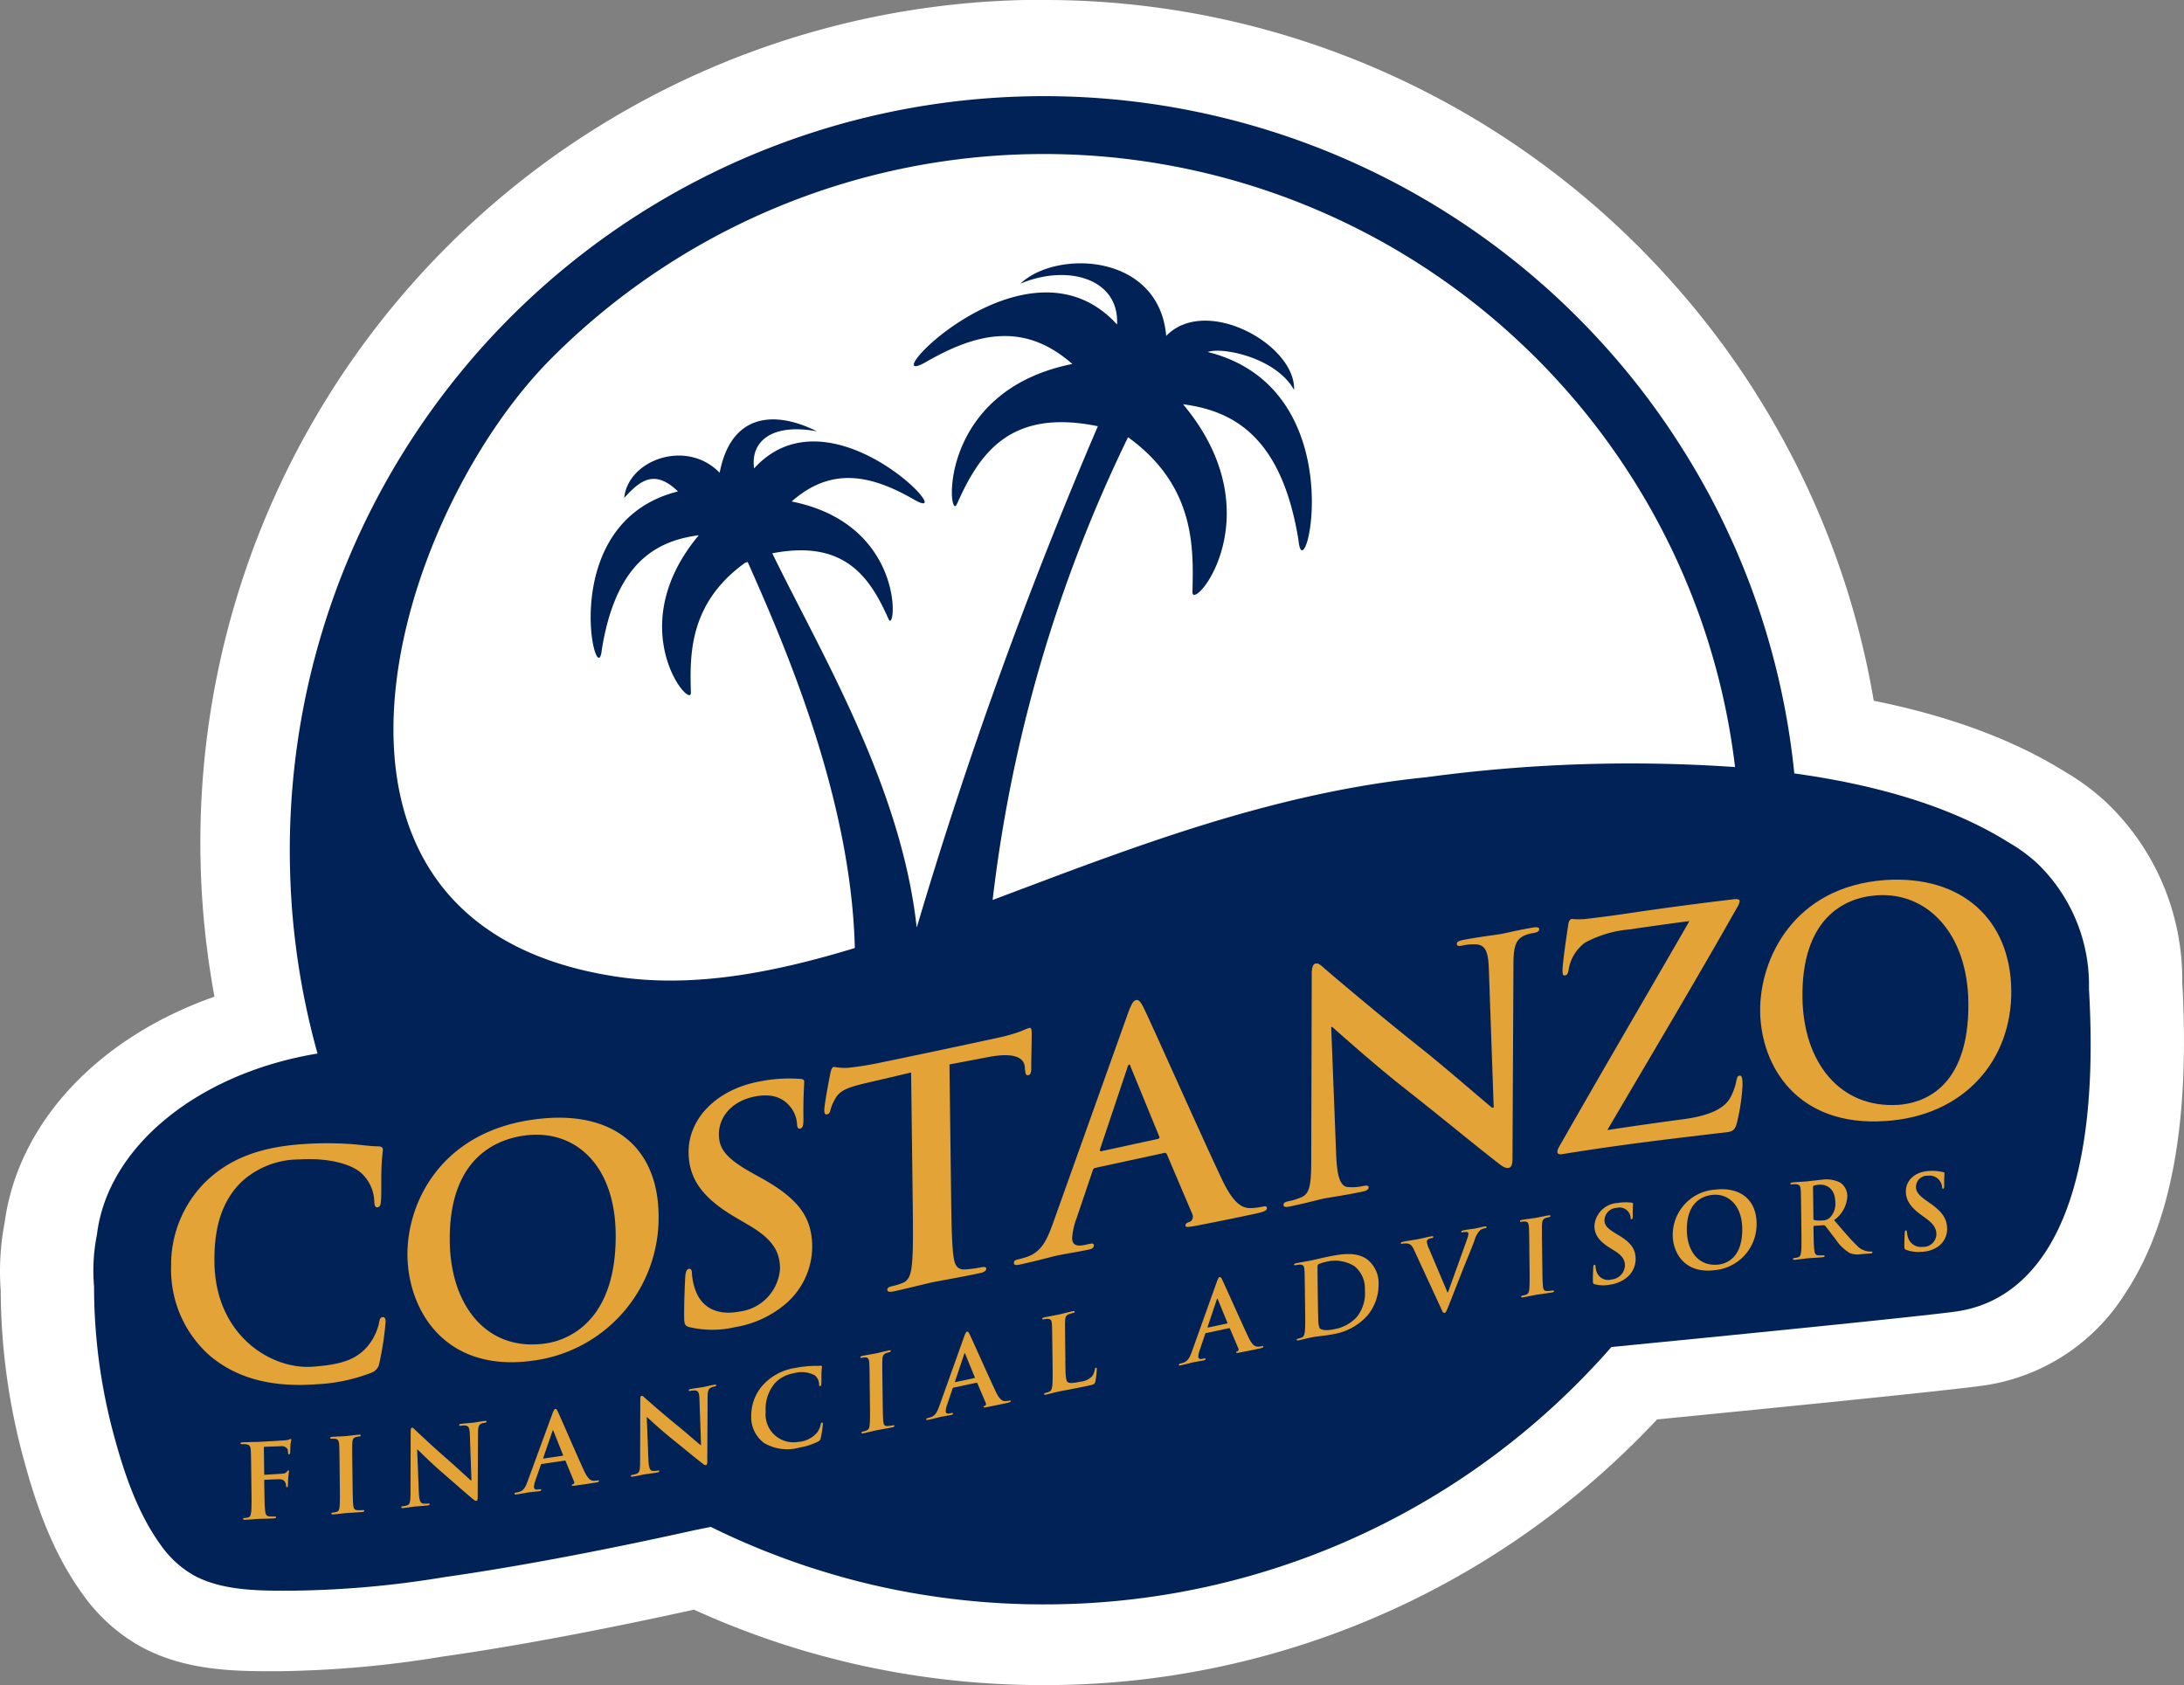 <?xml version="1.0" encoding="UTF-8"?> <svg xmlns="http://www.w3.org/2000/svg" xmlns:xlink="http://www.w3.org/1999/xlink" width="250.16" height="193.031" viewBox="0 0 250.16 193.031"><rect x="0" y="0" width="250.16" height="193.031" fill="#808080" stroke="none"/><defs><clipPath id="clip-path"><rect id="Rectangle_1001" data-name="Rectangle 1001" width="250.16" height="193.031" fill="none"></rect></clipPath></defs><g id="Group_293" data-name="Group 293" transform="translate(-331 -285.296)"><g id="Group_277" data-name="Group 277" transform="translate(331 285.296)"><g id="Group_276" data-name="Group 276" clip-path="url(#clip-path)"><path id="Path_29" data-name="Path 29" d="M120.259,189.62c-.442,0-.881,0-1.32-.011,0,0-.193,0-.307-.006-.3,0-.659-.01-1.023-.021-.1,0-.871-.028-1.16-.04l-1.13-.053c-.3-.014-.623-.033-.946-.057l-1.028-.066-.881-.072c-.527-.043-1.08-.1-1.631-.15-.453-.046-.9-.1-1.346-.148-.4-.045-.819-.1-1.243-.153l-.219-.029c-.322-.04-.677-.09-1.03-.142-.08-.01-.215-.029-.358-.053-.3-.043-.595-.088-.892-.137-.122-.018-.245-.036-.368-.058-.281-.045-.56-.09-.839-.14-.152-.024-.305-.05-.457-.079-.182-.03-.428-.074-.675-.123-.211-.036-.421-.076-.632-.119-.343-.064-.727-.14-1.109-.218-.435-.089-.858-.178-1.281-.272l-.139-.03c-.385-.087-.77-.172-1.154-.263s-.754-.18-1.13-.275c-.092-.02-.88-.22-1.182-.3-.1-.025-.255-.064-.412-.109-.363-.1-.722-.193-1.079-.3-.327-.091-.684-.193-1.04-.3-.108-.029-.214-.061-.317-.093-.763-.229-1.483-.452-2.2-.684-.116-.036-.258-.082-.4-.135-.283-.092-.565-.186-.845-.283-.1-.032-.205-.068-.305-.105-.308-.1-.613-.211-.921-.321-.092-.03-.968-.352-1.317-.481s-.7-.266-1.049-.4c-.451-.171-.928-.359-1.4-.553q-1.172-.479-2.324-.985c-.393-.172-.779-.345-1.165-.521l.011-.024-.035-.019-.01.024c-.342-.155-.683-.313-1.021-.472l-.164-.078-.366.074c-2.982.66-5.732,1.249-8.4,1.8-7.8,1.6-14.937,2.869-21.218,3.763a118.77,118.77,0,0,1-17.949,1.618l-1.579.006c-3.918,0-8.424-.177-12.32-2.294a16.057,16.057,0,0,1-5.231-4.718c-3.367-4.612-5.131-10.254-6.414-15.166a70.407,70.407,0,0,1-2.221-17.394c-.046-.6-.073-1.217-.082-1.846a25.425,25.425,0,0,1,.469-5.058c1.4-10.968,11.125-20.1,24.778-23.685-.041-.185-.252-1.145-.252-1.145l-.132-.628c-.329-1.584-.622-3.221-.867-4.842-.051-.336-.1-.685-.151-1.035-.06-.429-.119-.869-.172-1.308-.037-.285-.075-.6-.11-.92-.056-.453-.107-.941-.155-1.43-.034-.332-.066-.669-.094-1.008-.029-.3-.058-.654-.085-1.007,0,0-.07-.972-.089-1.27-.028-.436-.05-.828-.071-1.222l0-.071.005.071-.054-1.168c-.018-.45-.03-.9-.041-1.35l-.016-.849c-.008-.46-.011-.918-.011-1.377A92.291,92.291,0,0,1,185.531,32.038c.283.282.566.568.845.858.21.212.453.463.692.717.15.153.345.358.537.569s.4.426.6.641c0,0,.385.419.564.618.124.133.562.625.562.625.258.292.5.564.734.837s.481.558.725.847c0,0,.472.561.7.845s.469.569.706.865c.181.225.37.46.555.7.118.149.962,1.239.962,1.239s.6.792.711.947c.356.477.736,1,1.111,1.526.219.309.428.607.637.908s.4.572.589.857c.265.394.515.77.763,1.15.165.249.336.514.507.781.151.236.31.485.467.738.609.965,1.214,1.968,1.779,2.95l.306.537c.131.23.27.476.406.726s.251.447.363.658c.056.1.114.2.167.308.115.209.228.42.337.631.94,1.765,1.853,3.633,2.69,5.508.068.145.16.352.252.561.111.256.224.512.333.77l.283.669c.282.664.563,1.358.834,2.056.1.258.209.537.315.816.131.342.415,1.111.415,1.111l.291.8c.09.255.17.484.247.712s.167.478.246.718c.089.258.334,1,.334,1,.109.341.217.68.323,1.022.114.365.224.728.332,1.093.334,1.12.657,2.287.955,3.455.082.326.158.622.229.919.057.224.126.516.2.809.05.214.322,1.425.375,1.671.061.278.124.589.188.9q.22,1.07.415,2.146c.13.724.25,1.44.36,2.157l.113.736.128.916c9.489,1.61,17.358,4.343,23.429,8.141a22.652,22.652,0,0,1,3.026,2.1l-.021.025.008.007.02-.025q.52.421,1.013.881a23.889,23.889,0,0,1,7.368,17.5c0,.038,0,.108,0,.188.818,14.53-.588,39.159-19.025,41.863-3.7.542-25.273,2.689-38.931,4.03q-.431.473-.87.943c-.077.084-.172.188-.274.293q-.307.332-.627.655c-.128.138-.262.276-.4.413-.273.284-.585.6-.9.915a91.686,91.686,0,0,1-65.271,27.036" transform="translate(-0.795 -0.794)" fill="#fff"></path><path id="Path_30" data-name="Path 30" d="M119.465,8.411a88.005,88.005,0,0,1,62.3,25.807c.266.266.532.534.792.8.22.223.438.448.651.675q.27.276.529.56.3.309.58.622l.021.021q.252.274.5.551c.189.206.373.414.56.622.23.261.46.521.687.786s.462.533.69.8l0,0c.225.267.45.536.675.809s.447.543.668.818q.27.334.537.673c.122.153.244.309.363.464.058.071.113.144.168.215.131.167.261.337.39.507l.241.319c.136.182.275.363.41.548q.553.743,1.091,1.5c.2.288.4.574.606.865.189.273.378.548.565.823.242.359.481.717.718,1.082.162.246.323.493.481.742.148.23.294.46.438.692q.883,1.4,1.709,2.834c.1.17.2.342.294.515.127.222.254.447.379.675s.244.436.361.656c.053.093.106.189.156.285.1.187.2.375.3.564q1.383,2.6,2.585,5.29c.083.179.162.359.241.538.105.24.211.481.314.723.091.213.182.426.271.639q.413.977.8,1.965.162.41.319.823.169.442.331.884c.093.256.187.512.278.77.019.05.038.1.055.148.079.225.158.45.235.678s.156.442.227.665c.1.285.192.569.285.855.012.039.024.074.036.11.105.325.208.648.309.974.108.347.213.692.316,1.04q.488,1.636.912,3.3c.071.28.144.563.21.845.067.266.13.529.192.795.055.23.108.459.158.689.014.058.026.118.038.175.056.242.11.484.161.726.065.292.124.584.184.876q.208,1.019.4,2.051t.342,2.049c.029.175.055.352.082.527s.055.361.079.543.05.359.074.538q.212,1.527.366,3.071c9.118,1.259,18.082,3.691,25.058,8.074a18.415,18.415,0,0,1,2.522,1.74l.022.017c.275.225.546.46.809.7a19.735,19.735,0,0,1,6.023,14.467c0,.084,0,.166,0,.249v.01c1.865,32.507-10.386,36.839-15.43,37.579-3.806.558-28.052,2.958-40.366,4.165l0,0q-.481.549-.969,1.089c-.307.337-.613.67-.924,1-.086.093-.172.187-.263.28q-.294.319-.6.632c-.115.124-.237.249-.359.373-.288.3-.58.594-.874.888a87.811,87.811,0,0,1-62.3,25.807c-.416,0-.831,0-1.245-.009-.086,0-.175,0-.261-.005-.342,0-.682-.012-1.022-.021-.087,0-.172-.005-.259-.01-.284-.007-.569-.017-.855-.029-.22-.009-.441-.019-.659-.031-.139,0-.278-.012-.416-.019-.3-.014-.591-.031-.886-.052-.066,0-.136-.008-.206-.012-.27-.017-.543-.036-.813-.056s-.534-.04-.8-.065c-.529-.043-1.058-.093-1.585-.146q-.635-.064-1.263-.139c-.4-.045-.795-.093-1.193-.146l-.215-.029c-.323-.04-.646-.087-.967-.135-.108-.014-.215-.029-.323-.047-.3-.044-.6-.089-.9-.139-.105-.015-.21-.031-.315-.05-.278-.044-.553-.089-.828-.139-.127-.019-.254-.041-.381-.065-.227-.039-.457-.079-.682-.124-.193-.034-.388-.07-.581-.108-.367-.07-.73-.141-1.094-.215q-.611-.126-1.22-.259c-.407-.091-.814-.182-1.219-.278-.385-.091-.771-.184-1.154-.28a1.554,1.554,0,0,1-.156-.038q-.449-.112-.892-.23c-.124-.031-.249-.062-.373-.1-.35-.093-.7-.187-1.041-.285s-.7-.2-1.054-.3c-.1-.026-.2-.057-.294-.086-.694-.209-1.384-.421-2.071-.644-.112-.035-.225-.071-.337-.112-.3-.1-.6-.2-.895-.3-.072-.022-.144-.048-.214-.074-.328-.11-.654-.225-.981-.342a.763.763,0,0,1-.1-.036c-.368-.132-.738-.268-1.106-.4-.328-.122-.656-.249-.984-.376-.447-.17-.892-.347-1.333-.526-.749-.306-1.491-.622-2.231-.945q-.556-.245-1.108-.5a.238.238,0,0,1-.039-.019c-.325-.149-.651-.3-.974-.45l-.2-.093q-.507-.241-1.01-.489h0c-.061-.029-.12-.057-.18-.088l-1.792.359c-2.689.6-5.5,1.2-8.379,1.793-6.874,1.412-14.139,2.748-21.007,3.724a115.074,115.074,0,0,1-17.334,1.57c-.509,0-1.031.006-1.563.006-3.468,0-7.311-.155-10.307-1.785a11.938,11.938,0,0,1-3.845-3.5c-2.9-3.974-4.51-9.034-5.74-13.747a66.468,66.468,0,0,1-2.085-16.49v-.013c-.047-.567-.074-1.144-.081-1.728a21.123,21.123,0,0,1,.418-4.339c1.236-10.279,11.833-18.865,25.773-21.15-.167-.6-.329-1.2-.483-1.8q-.111-.428-.215-.857-.247-1-.467-2c-.043-.2-.087-.392-.13-.591s-.079-.373-.117-.56q-.478-2.3-.831-4.636c-.05-.326-.1-.654-.143-.982q-.087-.618-.163-1.241c-.039-.294-.074-.59-.108-.887-.056-.455-.1-.913-.149-1.369-.031-.314-.062-.627-.088-.944s-.057-.663-.083-1c-.01-.117-.017-.236-.027-.354-.021-.294-.04-.591-.06-.886-.024-.376-.045-.749-.065-1.125,0-.029,0-.058,0-.087-.017-.347-.031-.694-.046-1.041q-.024-.64-.038-1.278c-.008-.275-.012-.55-.017-.826-.008-.433-.009-.866-.009-1.3a88.11,88.11,0,0,1,88.1-88.106m0-8.411A96.521,96.521,0,0,0,22.95,96.517c0,.483,0,.962.01,1.442.006.3.011.6.019.9.01.444.024.918.042,1.39.016.385.031.752.049,1.118l0,.019c0,.047,0,.093.007.14.021.394.043.786.068,1.181l.005.077c.019.3.039.593.061.889l.006.071.006.083.02.271c.027.337.056.7.088,1.053.029.341.062.68.1,1.019.051.518.105,1.023.165,1.525q.054.479.116.957c.056.453.116.908.179,1.359.05.363.1.733.161,1.1.152,1.008.325,2.035.515,3.063-13.239,4.647-22.5,14.37-24.042,25.914A29.715,29.715,0,0,0,0,145.863c.008.67.036,1.328.082,1.967a74.745,74.745,0,0,0,2.358,18.293c1.382,5.291,3.3,11.4,7.085,16.579a20.184,20.184,0,0,0,6.615,5.932c4.541,2.469,9.571,2.808,14.329,2.808q.642,0,1.265,0l.34,0a123.073,123.073,0,0,0,18.564-1.667c6.351-.9,13.559-2.183,21.427-3.8,2.374-.488,4.814-1.007,7.426-1.582l.03.013c.384.174.766.346,1.151.515.873.382,1.664.717,2.427,1.029.5.205,1,.4,1.506.595.36.14.711.275,1.061.405s.714.264,1.062.389c.119.045.24.089.361.13.3.106.591.209.888.31.109.04.236.084.379.13q.413.141.828.277.24.083.48.159c.719.234,1.467.465,2.22.691.152.046.287.087.418.123q.529.155,1.061.3c.363.1.729.2,1.1.3.167.046.333.089.5.131.287.076.573.151.861.222.111.03.241.063.389.1.373.093.748.183,1.123.272.432.1.872.2,1.313.3l.05.011q.656.143,1.312.278c.409.083.8.161,1.2.236q.315.062.63.117c.25.05.5.1.755.138.153.028.307.054.46.078.279.05.558.1.839.14q.211.037.421.067.445.073.891.137.217.035.434.064c.353.052.709.1,1.064.147l.183.024c.448.06.886.113,1.327.163q.693.082,1.393.152c.581.059,1.153.113,1.724.16.2.018.406.034.61.05l.231.018.078.006c.286.02.574.04.86.058l.249.016c.327.023.654.041.984.057.137.007.288.014.441.02.224.012.45.022.675.032.31.013.611.024.91.031.112.005.224.008.336.012q.535.015,1.083.024c.114,0,.23.005.342.006.444.007.887.009,1.334.009a95.865,95.865,0,0,0,68.247-28.271c.324-.324.646-.648.963-.979q.2-.206.393-.407.331-.336.648-.679l.091-.1c13.72-1.349,33.9-3.363,37.538-3.9a23.005,23.005,0,0,0,16.1-10.564c5.274-7.984,7.406-19.631,6.516-35.6l0-.159a28.042,28.042,0,0,0-8.714-20.476c-.384-.356-.79-.709-1.205-1.049l-.028.034,0,0,.028-.034a26.846,26.846,0,0,0-3.524-2.448c-5.864-3.656-13.209-6.381-21.895-8.129q-.081-.474-.166-.95c-.138-.765-.282-1.511-.433-2.252-.066-.324-.131-.64-.2-.956-.053-.252-.109-.5-.167-.757-.019-.085-.036-.167-.055-.247q-.083-.377-.173-.753c-.067-.288-.135-.574-.208-.863-.075-.312-.154-.624-.233-.934-.308-1.205-.644-2.427-1-3.616-.109-.368-.225-.747-.343-1.127-.109-.353-.223-.712-.34-1.072l-.019-.057.005.018-.032-.1c-.1-.3-.2-.6-.3-.9q-.126-.385-.262-.766c-.079-.233-.16-.463-.241-.694-.029-.08-.06-.167-.093-.255q-.136-.385-.277-.767c-.124-.34-.248-.672-.375-1-.117-.305-.233-.608-.352-.908-.271-.7-.566-1.425-.865-2.13-.1-.23-.193-.459-.292-.69-.112-.264-.231-.537-.35-.807-.094-.214-.188-.426-.285-.636-.866-1.936-1.807-3.861-2.8-5.719q-.168-.324-.344-.645c-.059-.112-.12-.224-.182-.334-.124-.231-.252-.461-.381-.69q-.211-.385-.427-.763l-.319-.557c-.579-1.008-1.208-2.051-1.86-3.086q-.238-.385-.484-.765-.264-.416-.537-.827c-.254-.391-.511-.776-.77-1.162-.22-.324-.425-.622-.63-.918-.219-.317-.436-.626-.654-.934-.4-.564-.791-1.1-1.185-1.629q-.174-.237-.352-.472l-.1-.13-.062-.083-.23-.3c-.14-.184-.282-.369-.424-.551-.066-.086-.127-.165-.188-.242-.13-.168-.262-.336-.394-.5q-.289-.366-.582-.73c-.233-.291-.489-.606-.749-.918-.214-.258-.448-.539-.684-.819l-.024-.026h0q-.386-.458-.778-.908c-.24-.278-.483-.553-.725-.828l-.048-.054-.13-.146c-.154-.172-.308-.343-.463-.514-.18-.2-.363-.4-.545-.6l-.033-.034c-.2-.217-.4-.435-.6-.649s-.394-.424-.6-.632q-.352-.373-.715-.741c-.284-.294-.574-.586-.864-.876A96.708,96.708,0,0,0,159.322,8.592,95.742,95.742,0,0,0,119.465,0" transform="translate(0 0)" fill="#fff"></path></g></g><g id="Group_275" data-name="Group 275" transform="translate(341.694 296.311)"><path id="Path_3" data-name="Path 3" d="M228.584,102.35v-.01c0-.082,0-.162,0-.244a19.349,19.349,0,0,0-5.9-14.184c-.258-.239-.524-.469-.793-.69l-.021-.016a18.013,18.013,0,0,0-2.474-1.706c-6.839-4.3-15.628-6.681-24.567-7.916q-.151-1.514-.359-3.012c-.024-.176-.047-.352-.073-.528s-.051-.355-.078-.533-.051-.346-.079-.516q-.156-1.007-.336-2.01t-.388-2.011c-.059-.286-.117-.572-.181-.858-.049-.237-.1-.474-.157-.712-.012-.056-.023-.115-.037-.171q-.074-.339-.155-.675c-.061-.261-.122-.52-.188-.78-.066-.277-.136-.554-.206-.829q-.416-1.629-.895-3.236c-.1-.341-.2-.679-.309-1.019-.1-.319-.2-.636-.3-.955-.012-.035-.024-.07-.035-.107-.092-.279-.183-.559-.28-.839-.07-.219-.145-.435-.223-.652s-.153-.444-.23-.663c-.017-.048-.035-.1-.054-.147-.089-.253-.181-.5-.272-.755q-.158-.433-.323-.867c-.1-.27-.207-.539-.313-.807q-.377-.967-.782-1.926c-.087-.209-.176-.419-.265-.628q-.152-.356-.308-.709c-.078-.176-.155-.351-.238-.528q-1.179-2.64-2.534-5.187-.145-.278-.3-.553c-.049-.094-.1-.188-.153-.279-.115-.217-.235-.43-.355-.644s-.247-.444-.37-.661c-.1-.17-.193-.339-.289-.5q-.81-1.41-1.676-2.78c-.141-.228-.284-.453-.43-.679-.155-.244-.313-.486-.472-.727-.233-.356-.468-.708-.7-1.06-.183-.27-.369-.54-.554-.807-.2-.285-.394-.565-.594-.848q-.528-.738-1.07-1.469c-.131-.181-.267-.36-.4-.538-.08-.106-.158-.209-.238-.313-.127-.167-.253-.333-.383-.5-.054-.07-.108-.141-.164-.21-.117-.153-.237-.306-.357-.456-.173-.221-.35-.441-.525-.66q-.324-.4-.655-.8c-.221-.268-.441-.53-.662-.793l0,0q-.334-.4-.675-.788t-.674-.77c-.183-.2-.364-.408-.549-.61-.162-.181-.327-.361-.491-.539l-.021-.021c-.186-.2-.376-.407-.568-.61-.169-.186-.343-.369-.519-.549-.209-.222-.422-.444-.638-.662-.256-.265-.516-.528-.777-.788A86.382,86.382,0,0,0,22.5,86.383c0,.427,0,.852.01,1.277,0,.27.009.54.016.81.009.418.021.836.037,1.253.014.341.028.68.045,1.021,0,.028,0,.056,0,.085.019.368.04.734.063,1.1.019.289.037.58.059.868.009.115.016.233.026.347.026.327.052.653.082.976s.056.618.087.925c.045.448.092.9.146,1.342.032.291.068.582.106.871.049.406.1.811.159,1.215.045.322.092.643.141.962q.345,2.291.815,4.545.056.275.115.549c.042.2.084.388.127.58q.214.986.458,1.96.1.422.211.84c.151.59.31,1.179.473,1.766C12.013,111.919,1.622,120.337.411,130.415A20.781,20.781,0,0,0,0,134.669c.007.572.033,1.138.08,1.694v.012a65.168,65.168,0,0,0,2.044,16.168c1.206,4.621,2.783,9.582,5.628,13.479a11.688,11.688,0,0,0,3.769,3.435C14.911,171.3,19.4,171.22,23.16,171.2a112.8,112.8,0,0,0,16.994-1.54c6.733-.957,13.856-2.267,20.6-3.651,2.824-.58,5.579-1.173,8.214-1.758l1.758-.352c.059.031.117.059.176.087h0q.494.244.99.479l.193.092c.317.148.636.3.955.441a.176.176,0,0,0,.037.019c.362.164.723.326,1.087.486.726.317,1.453.627,2.188.927.431.176.868.35,1.307.516.322.125.643.249.965.369.361.134.722.268,1.084.4a.731.731,0,0,0,.1.035c.322.115.641.228.962.336.068.026.139.051.209.073.291.1.585.2.878.294.11.04.22.075.331.11.674.219,1.35.427,2.03.632.094.028.19.059.289.084q.515.152,1.032.3c.338.1.679.188,1.021.28.122.035.244.065.366.1.291.077.582.153.876.226a1.513,1.513,0,0,0,.153.037q.563.141,1.131.275c.4.094.795.183,1.194.272s.8.172,1.2.254q.534.109,1.072.211c.19.037.38.073.571.106.22.045.446.084.669.122.125.023.249.045.374.063.27.049.539.094.811.136.1.019.207.035.31.049.3.049.591.093.887.136.106.018.211.033.317.047.314.047.632.092.948.131l.211.028c.389.052.777.1,1.168.143.411.049.824.094,1.239.136.516.051,1.035.1,1.554.143.263.024.524.043.786.064s.534.038.8.054c.068,0,.136.009.2.012.289.021.577.037.868.052.136.007.272.014.408.018.214.012.43.021.646.031.28.012.558.021.838.028.084,0,.169.007.253.01.333.009.666.017,1,.021.084,0,.171,0,.256,0,.406.007.811.01,1.22.01a86.1,86.1,0,0,0,61.081-25.3c.289-.289.575-.577.857-.87.12-.122.239-.244.351-.366q.3-.307.592-.62c.089-.092.173-.183.258-.275.305-.326.605-.652.905-.983q.479-.528.951-1.068l0,0c12.073-1.183,35.844-3.537,39.576-4.084,4.945-.726,16.957-4.973,15.129-36.844M152.565,78.033l0,0,0,0c-12.3,1.246-23.9,4.708-34.864,8.6-.054.018-.11.037-.164.059q-1.3.461-2.584.927-3.137,1.14-6.2,2.3-.726.271-1.448.545-2.168.813-4.3,1.617a164.534,164.534,0,0,1,15.51-53.008c7.872,5.67,7.47,13.021,7.379,17.729-.045,2.394,9.541-8.8-1.077-21.507,5.98.779,11.336,3.929,13.223,15.583.628,6.612,6.614-17.32-10.39-21.568,1.634-.608,7.82.632,9.881,4.344.207-5.158-10.082-10.894-14.645-6.19-.824-9.489-12.58-9.9-16.708-5.98,5.365-2.269,11.349-.618,11.077,4.68-10.477-11.541-28.525,8.125-21.829,4.259,5.989-3.454,11.352-4.461,16.705.258C96.391,33.831,97.91,48.99,98.91,46.739c2.516-5.665,5.984-11.021,16.147-8.927a522.01,522.01,0,0,0-20.726,57.36l0,0a.164.164,0,0,0-.031.01v0c-.894-8.095-3.637-15.938-6.85-23.188s-6.9-13.906-9.686-19.624c8.35-1.629,11.223,2.823,13.319,7.534.836,1.887,2.115-10.831-11.1-13.471,4.492-3.967,8.993-3.117,14.018-.219,5.618,3.244-9.526-13.258-18.317-3.571-.437-3.009,1.922-5.22,7.193-4.248-4.952-2.473-9.85-1.977-11.139,4.746C67.911,39.2,61.216,41.7,60.806,46.026c1.856-2.063,3.506-3.3,6.16-.744C52.7,48.84,57.714,68.923,58.244,63.373c1.585-9.773,6.077-12.419,11.1-13.071-8.908,10.662-.87,20.052-.905,18.044-.08-3.95-.418-10.118,6.191-14.873l.314-.117C79.285,63.1,86.8,80.49,87.22,97.585c-9.611,2.932-18.7,4.587-27.346,3.272C20.023,94.818,34.388,48.121,52.5,30A79.675,79.675,0,0,1,164.25,29.02c.336.324.674.652,1.007.984q1.155,1.154,2.26,2.357c.148.157.294.317.439.478.118.129.235.258.35.389.183.2.366.411.547.618.139.154.275.311.409.469s.277.321.413.483a.147.147,0,0,1,.021.023c.172.2.343.406.512.61s.361.434.539.652.329.408.493.616q.8,1,1.565,2.027.458.612.9,1.232c.319.444.632.889.941,1.34.155.225.308.45.46.678s.3.455.453.683.3.458.446.688.3.46.441.693q1.092,1.735,2.094,3.532c.026.042.049.087.073.129q.366.656.713,1.316.194.364.383.731.57,1.1,1.106,2.212c.248.518.489,1.039.727,1.563.107.237.211.477.317.717.125.284.251.567.373.854s.244.579.364.871c.1.231.191.463.284.7q.2.486.387.978c.072.186.142.373.213.559.139.369.279.74.412,1.112.033.092.064.182.1.273a79.353,79.353,0,0,1,4.051,17.269,173.933,173.933,0,0,0-35.474,1.181" transform="translate(0 -0.001)" fill="#002256"></path><path id="Path_4" data-name="Path 4" d="M15.3,169.854a13.139,13.139,0,0,1-4.5-10.3,13.364,13.364,0,0,1,4-9.731c2.507-2.4,5.835-3.916,11.081-4.262a39.064,39.064,0,0,1,5.111-.032c1.34.063,2.471.279,3.529.285.388,0,.532.161.534.372,0,.281-.1.713-.152,1.952-.055,1.167,0,3.1-.059,3.809-.028.531-.1.82-.412.849-.282.026-.355-.249-.361-.741a4.638,4.638,0,0,0-1.414-3.111c-1.178-1.128-3.937-1.841-7.176-1.629a9.79,9.79,0,0,0-6.593,2.542c-2.542,2.465-3.169,5.821-3.126,9.238.1,8.392,6.53,12.318,11.249,11.96,3.134-.224,5.032-.747,6.42-2.492a6.44,6.44,0,0,0,1.168-2.434c.1-.572.167-.72.449-.747.246-.024.319.216.323.5a34.743,34.743,0,0,1-.717,4.753,1.384,1.384,0,0,1-.9,1.106,19.953,19.953,0,0,1-6.328,1.33c-4.825.347-8.888-.531-12.127-3.218" transform="translate(-1.894 -25.511)" fill="#e3a336"></path><path id="Path_5" data-name="Path 5" d="M43.626,157.717C43.551,151.674,47.432,143.6,58,142.132c8.768-1.257,14.291,2.842,14.391,10.9a16.509,16.509,0,0,1-14.4,16.711c-10.107,1.411-14.287-5.827-14.364-12.03m23.849-2.556c-.1-7.877-4.7-12-10.478-11.2-4.05.574-8.636,3.369-8.525,12.124.091,7.309,4.213,12.669,10.975,11.689,2.464-.346,8.155-2.448,8.028-12.614" transform="translate(-7.65 -24.888)" fill="#e3a336"></path><path id="Path_6" data-name="Path 6" d="M82.748,164.97c-.567-.145-.675-.3-.684-1.076-.023-1.933.091-4.066.119-4.634.029-.534.129-.939.411-.99.317-.056.356.254.36.535a6.775,6.775,0,0,0,.34,1.735c.807,2.462,2.9,3.035,5.08,2.625a5.322,5.322,0,0,0,4.669-4.906c-.021-1.723-.571-3.232-3.522-4.96l-1.635-.961c-3.911-2.3-5.28-4.533-5.316-7.377-.048-3.867,3.157-7.211,8.052-8.143a17.108,17.108,0,0,1,4.691-.311c.318.007.5.078.5.324.006.457-.123,1.5-.088,4.244.009.774-.092,1.075-.374,1.131-.247.049-.355-.141-.36-.563a3.552,3.552,0,0,0-.944-2.139c-.537-.565-1.572-1.418-3.86-.982-2.606.5-4.172,2.294-4.145,4.4.021,1.615.845,2.7,3.8,4.363l1,.55c4.3,2.38,5.846,4.493,5.887,7.834a8.657,8.657,0,0,1-3.233,6.764,11.849,11.849,0,0,1-5.581,2.509,11.49,11.49,0,0,1-5.153.026" transform="translate(-14.391 -23.932)" fill="#e3a336"></path><path id="Path_7" data-name="Path 7" d="M111.46,134.546q-2.622.62-5.245,1.229c-2.041.489-2.885.835-3.4,1.714a5.166,5.166,0,0,0-.583,1.351c-.067.294-.172.457-.383.5-.247.049-.319-.112-.323-.5-.007-.562.622-3.894.689-4.189.1-.477.2-.71.414-.752a7.332,7.332,0,0,0,1.52.115c1.023-.1,2.363-.305,3.524-.545q6.973-1.44,13.945-2.95a18.778,18.778,0,0,0,2.429-.7,9.925,9.925,0,0,1,.948-.381c.247-.054.285.15.29.676.009.738-.065,3.185-.054,4.1-.031.36-.1.585-.31.631-.281.061-.355-.1-.4-.618-.013-.126-.026-.252-.04-.379-.082-.9-1.045-1.675-4.18-1.071q-2.219.424-4.438.844.09,7.2.18,14.4c.041,3.232.075,6.007.27,7.48.118.961.339,1.689,1.4,1.6a15.208,15.208,0,0,0,1.8-.244c.388-.083.565-.016.567.16,0,.246-.278.411-.665.495-2.324.5-4.544.864-5.53,1.072-.81.172-3.027.744-4.436,1.037-.458.095-.706.04-.708-.205,0-.176.137-.31.56-.4a6.509,6.509,0,0,0,1.266-.4c.7-.288.9-1.106,1-2.147.158-1.512.124-4.287.082-7.519q-.09-7.2-.18-14.4" transform="translate(-17.804 -22.699)" fill="#e3a336"></path><path id="Path_8" data-name="Path 8" d="M137.188,144.793c-.176.039-.246.124-.313.35q-.92,2.719-1.839,5.437a7.755,7.755,0,0,0-.5,2.258c.007.632.331,1.019,1.422.782l.528-.115c.422-.092.529-.045.532.167,0,.281-.207.4-.595.482-1.126.245-2.642.468-3.734.706-.388.084-2.323.61-4.154,1.006-.458.1-.67.074-.673-.207,0-.21.137-.312.419-.372.317-.069.809-.21,1.091-.307,1.617-.562,2.271-1.9,2.954-3.811l8.563-23.979c.41-1.111.617-1.543.969-1.62.317-.068.532.2.894.933.87,1.747,6.683,14.861,9,19.723,1.377,2.876,2.405,3.151,3.147,3.171a7.859,7.859,0,0,0,1.481-.172c.282-.059.459-.061.462.185,0,.281-.313.417-1.616.693-1.267.267-3.839.813-6.656,1.348-.634.1-1.056.192-1.06-.054,0-.211.137-.312.489-.422a.676.676,0,0,0,.307-.877q-1.455-3.42-2.91-6.839a.273.273,0,0,0-.355-.169q-3.926.849-7.853,1.7m7.162-3.316c.176-.038.21-.151.173-.249l-3.278-7.989c-.037-.133-.074-.3-.18-.278s-.174.214-.207.362l-3.132,9.346c-.034.148,0,.246.143.214q3.241-.7,6.48-1.406" transform="translate(-22.423 -22.02)" fill="#e3a336"></path><path id="Path_9" data-name="Path 9" d="M171.349,141.557c.1,2.726.574,3.547,1.281,3.651a5.556,5.556,0,0,0,1.834-.121c.388-.077.6-.049.6.162,0,.281-.313.414-.806.513-2.289.458-3.7.641-4.368.777-.317.065-1.97.509-3.8.89-.458.095-.775.126-.779-.19,0-.211.208-.326.56-.4a7.067,7.067,0,0,0,1.582-.5c.912-.47,1.041-1.517,1.037-4.582q.028-10.431.057-20.862c-.009-.7.091-1.216.443-1.288.388-.08.71.312,1.317.822.428.37,5.852,5,11.057,9.12,2.424,1.926,7.242,6.12,7.848,6.58l.176-.031-.549-15.716c-.062-2.137-.387-2.748-1.237-2.947a5.676,5.676,0,0,0-1.869.13c-.423.078-.565,0-.568-.212,0-.281.384-.388.912-.485,1.831-.337,3.523-.532,4.262-.663.387-.068,1.724-.41,3.449-.7.458-.078.811-.1.814.179q0,.317-.63.424a4.16,4.16,0,0,0-1.055.286c-.982.451-1.255,1.239-1.266,3.213q-.054,11.123-.11,22.244c.01.773-.127,1.114-.444,1.17-.388.068-.815-.244-1.207-.562-2.245-1.719-6.81-5.494-10.517-8.4-3.886-3.054-7.85-6.651-8.492-7.189l-.106.021q.287,7.339.572,14.677" transform="translate(-28.991 -20.247)" fill="#e3a336"></path><path id="Path_10" data-name="Path 10" d="M217.742,136.761c3.592-.473,4.954-1.5,5.5-2.628a6.916,6.916,0,0,0,.613-1.763c.067-.36.134-.579.345-.6.282-.032.355.206.365,1.05a23.291,23.291,0,0,1-.651,4.372c-.168.654-.411.964-1.045,1.039-5.881.705-11.8,1.36-18.913,2.521-.388.063-.6-.007-.6-.253s.1-.44.515-1.141c4.869-8.548,9.981-17.267,14.608-25.3q-3.451.451-6.9.962a13,13,0,0,0-5.062,1.514,4.8,4.8,0,0,0-1.867,3.046c-.064.5-.2.667-.415.7-.247.04-.285-.129-.289-.552-.011-.808.478-4.093.642-5.176.063-.5.2-.7.414-.736a9.8,9.8,0,0,0,1.412.021c3.347-.388,5.037-.667,6.481-.877q5.371-.776,10.741-1.409c.353-.041.6.035.6.212a1.68,1.68,0,0,1-.273.7C219.2,120.9,213.95,129.68,209.079,138q4.33-.663,8.663-1.239" transform="translate(-35.663 -19.561)" fill="#e3a336"></path><path id="Path_11" data-name="Path 11" d="M231.519,123.947c-.076-5.978,3.807-14.332,14.372-15.064,8.768-.56,14.29,4.56,14.391,12.609.1,8.082-5.455,14.435-14.4,15-10.107.7-14.286-6.292-14.363-12.549m23.849-1.045c-.1-7.884-4.7-12.659-10.478-12.262-4.05.266-8.635,2.959-8.525,11.72.091,7.328,4.213,12.7,10.975,12.284,2.465-.168,8.155-1.582,8.028-11.743" transform="translate(-40.601 -19.089)" fill="#e3a336"></path><path id="Path_12" data-name="Path 12" d="M23.172,192.284c.014,1.128.026,2.01.09,2.5.04.34.114.595.467.623a4.839,4.839,0,0,0,.589.015c.153-.009.2.024.2.082,0,.082-.081.122-.257.132-.741.042-1.482.044-1.788.059s-1.046.086-1.493.1c-.164.007-.247-.012-.248-.106,0-.059.046-.1.175-.1a1.883,1.883,0,0,0,.423-.066c.235-.058.29-.319.333-.662.053-.5.042-1.378.027-2.506q-.012-1.035-.026-2.069c-.022-1.787-.026-2.116-.054-2.491-.029-.4-.125-.582-.515-.647a2.429,2.429,0,0,0-.458-.015c-.118,0-.2-.015-.2-.086,0-.094.092-.121.269-.129.306-.013.647-.016.952-.031s.577,0,.741-.012c.447-.018,2.834-.15,3.1-.181a2.256,2.256,0,0,0,.482-.076.8.8,0,0,1,.187-.082c.047,0,.083.042.084.1,0,.082-.057.228-.088.535-.01.118-.025.813-.046.956-.011.095-.034.167-.116.172s-.106-.052-.12-.181a1.156,1.156,0,0,0-.076-.443.812.812,0,0,0-.781-.306q-.905.035-1.812.065c-.07,0-.106.04-.1.17l.037,2.938c0,.071.013.106.083.1q.753-.045,1.506-.094c.2-.012.364-.021.529-.042a.649.649,0,0,0,.5-.242c.058-.074.081-.122.152-.127q.07,0,.072.1c0,.071-.054.369-.085.735-.021.237-.037.778-.036.861,0,.106,0,.223-.115.231-.071,0-.1-.077-.1-.159a1.261,1.261,0,0,0-.075-.36.652.652,0,0,0-.605-.388c-.294-.017-1.54.051-1.741.061-.059,0-.082.027-.081.11q0,.476.012.952" transform="translate(-3.583 -32.714)" fill="#e3a336"></path><path id="Path_13" data-name="Path 13" d="M33.975,189.535c-.022-1.786-.027-2.115-.054-2.49-.029-.4-.148-.588-.408-.626a1.682,1.682,0,0,0-.424-.014c-.118.01-.189-.008-.19-.1,0-.071.092-.1.281-.116.446-.035,1.187-.059,1.529-.088.294-.024.988-.118,1.435-.158.153-.013.247,0,.247.073,0,.094-.068.124-.186.134a1.972,1.972,0,0,0-.352.066c-.317.086-.408.294-.427.707-.018.378-.015.707.007,2.493q.014,1.034.026,2.068c.014,1.14.026,2.068.079,2.57.039.313.124.519.477.534a4.734,4.734,0,0,0,.6-.006c.129-.012.189.019.189.078,0,.082-.092.126-.222.138-.776.068-1.517.1-1.835.122-.27.023-1.011.119-1.482.155-.153.012-.235-.016-.236-.1,0-.059.045-.1.186-.109a1.967,1.967,0,0,0,.423-.081c.235-.065.3-.27.334-.614.053-.5.04-1.427.026-2.566q-.012-1.034-.026-2.068" transform="translate(-5.769 -32.609)" fill="#e3a336"></path><path id="Path_14" data-name="Path 14" d="M44.782,192.224c.035.914.191,1.2.428,1.259a1.829,1.829,0,0,0,.613.015c.129-.014.2,0,.2.072,0,.094-.1.129-.27.148-.764.084-1.235.1-1.458.123-.106.012-.659.106-1.27.168-.153.016-.259.016-.261-.091,0-.07.069-.1.187-.113a2.158,2.158,0,0,0,.529-.114c.3-.125.347-.472.346-1.5q.01-3.482.019-6.965c0-.235.031-.4.148-.416s.237.128.44.318c.143.138,1.954,1.86,3.693,3.361.809.706,2.418,2.2,2.621,2.365l.059-.007-.183-5.259c-.021-.715-.129-.924-.413-1.008a1.908,1.908,0,0,0-.624.006c-.141.017-.189-.012-.19-.082,0-.094.129-.122.3-.143.611-.075,1.177-.11,1.423-.141.129-.016.576-.107,1.152-.181.153-.019.271-.022.272.072,0,.07-.069.115-.21.133a1.359,1.359,0,0,0-.352.08c-.328.136-.419.394-.423,1.054q-.019,3.712-.037,7.427c0,.258-.042.369-.148.383-.129.017-.271-.095-.4-.208-.75-.612-2.274-1.967-3.513-3.035-1.3-1.12-2.621-2.447-2.836-2.648l-.035,0q.1,2.46.191,4.92" transform="translate(-7.5 -32.275)" fill="#e3a336"></path><path id="Path_15" data-name="Path 15" d="M61.608,188.679c-.059.008-.082.035-.1.109q-.308.886-.614,1.77a2.479,2.479,0,0,0-.167.741c0,.211.111.349.475.3l.176-.026c.141-.021.176,0,.177.068,0,.094-.068.128-.2.146-.376.054-.882.092-1.247.143-.129.018-.776.144-1.387.228-.153.021-.224.007-.225-.087,0-.07.045-.1.14-.113s.27-.049.364-.073c.541-.146.759-.576.987-1.2q1.43-3.894,2.86-7.8c.137-.361.206-.5.323-.519s.178.08.3.332c.291.605,2.232,5.111,3.007,6.777.461.987.8,1.1,1.051,1.118a2.554,2.554,0,0,0,.494-.031c.095-.015.153-.012.154.069s-.1.134-.539.2-1.282.2-2.223.322c-.212.021-.352.042-.354-.04s.046-.1.163-.13a.215.215,0,0,0,.1-.286l-.971-2.346a.1.1,0,0,0-.119-.065q-1.311.2-2.623.387m2.392-.94c.059-.009.07-.046.058-.079l-1.094-2.743c-.013-.045-.025-.1-.06-.1s-.059.067-.069.115q-.523,1.524-1.046,3.046c-.012.049,0,.082.048.076q1.082-.157,2.164-.319" transform="translate(-10.258 -31.983)" fill="#e3a336"></path><path id="Path_16" data-name="Path 16" d="M76.672,187.629c.035.911.191,1.191.427,1.233a1.838,1.838,0,0,0,.614-.022c.129-.022.2-.012.2.059,0,.094-.1.136-.268.164-.764.132-1.235.176-1.458.214-.107.018-.659.147-1.27.248-.154.026-.259.031-.261-.074,0-.07.069-.106.186-.125a2.233,2.233,0,0,0,.529-.147c.305-.145.348-.493.347-1.516q.009-3.483.018-6.966c0-.235.031-.4.148-.425s.237.113.44.29c.143.129,1.954,1.739,3.693,3.138.81.658,2.418,2.063,2.621,2.214l.059-.01q-.092-2.625-.183-5.249c-.021-.713-.13-.917-.413-.984a1.908,1.908,0,0,0-.625.041c-.141.025-.188,0-.189-.073,0-.094.128-.129.3-.16.612-.11,1.177-.176,1.423-.221.129-.023.576-.139,1.151-.245.154-.028.272-.038.273.056,0,.07-.069.119-.21.144a1.4,1.4,0,0,0-.352.1c-.329.154-.42.417-.423,1.077l-.037,7.428c0,.258-.043.373-.148.392-.129.024-.271-.08-.4-.186-.75-.57-2.274-1.838-3.513-2.833-1.3-1.043-2.621-2.288-2.837-2.476l-.035.007q.1,2.453.192,4.907" transform="translate(-13.092 -31.391)" fill="#e3a336"></path><path id="Path_17" data-name="Path 17" d="M92.879,185.243a3.689,3.689,0,0,1-1.5-3.184,5.23,5.23,0,0,1,1.336-3.477,6.267,6.267,0,0,1,3.7-1.963,12.022,12.022,0,0,1,1.706-.219c.448-.03.825,0,1.179-.035.129-.014.176.035.178.106,0,.094-.032.242-.051.657-.019.392,0,1.035-.019,1.274-.01.178-.032.277-.138.3s-.12-.07-.121-.234a1.368,1.368,0,0,0-.473-.988,3.147,3.147,0,0,0-2.4-.256,3.744,3.744,0,0,0-2.2,1.158,4.588,4.588,0,0,0-1.044,3.247,3.2,3.2,0,0,0,3.757,3.458A3.078,3.078,0,0,0,98.935,184a2.423,2.423,0,0,0,.39-.854c.033-.195.056-.247.15-.266s.107.061.108.155a12.208,12.208,0,0,1-.239,1.612.533.533,0,0,1-.3.4,7.678,7.678,0,0,1-2.114.689,5.249,5.249,0,0,1-4.05-.5" transform="translate(-16.024 -30.93)" fill="#e3a336"></path><path id="Path_18" data-name="Path 18" d="M107.607,178.1c-.022-1.784-.026-2.112-.054-2.482-.029-.394-.148-.57-.408-.576a1.692,1.692,0,0,0-.424.04c-.118.024-.189.015-.19-.079,0-.07.092-.113.281-.152.447-.092,1.188-.209,1.529-.279.294-.061.988-.239,1.434-.332.153-.031.247-.028.248.043,0,.094-.069.132-.186.157a2.167,2.167,0,0,0-.352.108c-.317.125-.409.343-.427.759-.018.38-.015.709.007,2.492q.014,1.033.026,2.065c.014,1.138.026,2.065.079,2.56.04.309.124.5.477.477a5.142,5.142,0,0,0,.6-.078c.129-.027.188,0,.189.054,0,.082-.092.137-.222.164-.776.161-1.517.279-1.835.345-.27.056-1.011.243-1.481.34-.153.031-.236.013-.237-.069,0-.059.045-.1.186-.132a2.157,2.157,0,0,0,.423-.134c.235-.095.3-.309.334-.656.053-.5.041-1.432.026-2.57q-.012-1.033-.026-2.065" transform="translate(-18.682 -30.555)" fill="#e3a336"></path><path id="Path_19" data-name="Path 19" d="M118.8,178.05c-.059.012-.082.04-.1.116q-.308.905-.614,1.813a2.588,2.588,0,0,0-.167.753c0,.211.111.341.475.264l.176-.038c.141-.03.176-.014.177.056,0,.094-.069.133-.2.16-.376.08-.882.153-1.247.23-.129.027-.776.2-1.387.328-.153.032-.223.024-.225-.07,0-.07.046-.1.14-.124s.27-.068.364-.1c.541-.185.759-.631.987-1.267l2.86-8c.137-.37.205-.515.323-.539s.178.068.3.313c.29.585,2.232,4.968,3.007,6.589.461.959.8,1.05,1.051,1.056a2.634,2.634,0,0,0,.494-.059c.094-.021.153-.021.154.06s-.1.14-.539.234-1.281.276-2.223.455c-.212.034-.353.064-.354-.018s.045-.1.163-.141a.225.225,0,0,0,.1-.293q-.486-1.142-.971-2.285a.092.092,0,0,0-.119-.057l-2.622.561m2.391-1.1c.059-.012.071-.05.058-.083l-1.094-2.671c-.013-.045-.025-.1-.06-.093s-.059.072-.069.121q-.523,1.559-1.046,3.116c-.012.049,0,.082.048.073l2.164-.463" transform="translate(-20.288 -30.1)" fill="#e3a336"></path><path id="Path_20" data-name="Path 20" d="M134.443,174.442c.019,1.5.029,2.311.278,2.468.2.133.51.148,1.427-.051a2.144,2.144,0,0,0,1.372-.628,1.815,1.815,0,0,0,.3-.77c.011-.108.033-.184.127-.2s.1.039.1.179a10.045,10.045,0,0,1-.159,1.388c-.068.273-.125.345-.737.477-.846.184-1.459.294-1.988.4s-.953.171-1.435.276c-.129.028-.388.084-.67.158s-.576.148-.811.2c-.153.033-.235.016-.236-.067,0-.059.045-.1.186-.134a2.187,2.187,0,0,0,.423-.139c.235-.1.29-.369.333-.72.052-.5.041-1.432.027-2.511q-.012-1.032-.026-2.064c-.022-1.784-.026-2.112-.054-2.482-.029-.393-.125-.561-.514-.559a1.826,1.826,0,0,0-.389.05c-.129.028-.2.02-.2-.063s.081-.123.257-.162c.553-.12,1.295-.246,1.612-.314.282-.062,1.14-.284,1.6-.383.164-.036.247-.031.248.052s-.069.12-.21.151a3.581,3.581,0,0,0-.459.135c-.317.128-.408.348-.426.763-.02.381-.015.709.007,2.492q.012,1.033.026,2.065" transform="translate(-23.112 -29.597)" fill="#e3a336"></path><path id="Path_21" data-name="Path 21" d="M153.886,170.466c-.058.012-.082.041-.1.116l-.614,1.814a2.594,2.594,0,0,0-.167.753c0,.211.111.341.475.263l.176-.038c.141-.03.176-.014.177.056,0,.094-.069.133-.2.16-.376.081-.882.154-1.247.233-.129.028-.775.2-1.387.334-.153.033-.223.025-.225-.069,0-.07.045-.1.14-.124s.27-.071.364-.1c.541-.187.759-.634.987-1.271q1.43-4,2.86-8c.137-.37.205-.515.323-.54s.177.068.3.313c.29.585,2.232,4.97,3.007,6.595.46.962.8,1.054,1.051,1.06a2.646,2.646,0,0,0,.494-.057c.094-.02.153-.021.154.061s-.1.14-.539.232-1.282.27-2.223.446c-.212.033-.353.063-.354-.019s.046-.1.163-.14a.226.226,0,0,0,.1-.293l-.971-2.287a.091.091,0,0,0-.119-.057q-1.311.278-2.623.56m2.392-1.1c.059-.012.07-.05.058-.082q-.547-1.337-1.094-2.673c-.012-.044-.026-.1-.06-.092s-.058.071-.069.12l-1.046,3.117c-.011.049,0,.082.049.072l2.164-.462" transform="translate(-26.441 -28.77)" fill="#e3a336"></path><path id="Path_22" data-name="Path 22" d="M168.019,165.109c-.022-1.784-.026-2.112-.055-2.482-.028-.394-.125-.562-.514-.565a2.542,2.542,0,0,0-.458.06c-.129.026-.2.018-.2-.064s.081-.123.257-.159c.623-.13,1.364-.247,1.694-.314.365-.075,1.105-.263,1.81-.407,1.47-.3,3.435-.7,4.733.388a3.469,3.469,0,0,1,1.178,2.754,5.564,5.564,0,0,1-1.241,3.527,6.662,6.662,0,0,1-3.922,2.177c-.425.086-.906.149-1.354.205s-.859.106-1.153.167c-.129.026-.388.079-.67.149s-.576.143-.811.191c-.153.031-.235.013-.237-.068,0-.059.045-.1.187-.133a2.159,2.159,0,0,0,.423-.134c.235-.1.289-.366.333-.716.052-.505.041-1.432.027-2.511q-.012-1.033-.026-2.065m1.486.988c.016,1.244.039,2.145.054,2.365a2.326,2.326,0,0,0,.14.865c.156.192.618.344,1.546.155a4.614,4.614,0,0,0,2.694-1.39,4.336,4.336,0,0,0,.952-3.12,3.287,3.287,0,0,0-1.165-2.707,4.132,4.132,0,0,0-3.355-.5,3.526,3.526,0,0,0-.764.238.266.266,0,0,0-.139.264c-.007.4.006,1.422.018,2.349q.009.74.018,1.479" transform="translate(-29.25 -28.21)" fill="#e3a336"></path><path id="Path_23" data-name="Path 23" d="M183.114,159.679c-.278-.594-.48-.684-.9-.72a1.847,1.847,0,0,0-.459.042c-.106.021-.143-.007-.143-.077,0-.094.128-.131.3-.166.623-.12,1.294-.214,1.706-.293.294-.057.858-.2,1.446-.311.141-.027.27-.028.272.054s-.069.119-.176.139a.983.983,0,0,0-.458.169.337.337,0,0,0-.114.269,3.01,3.01,0,0,0,.281.853q1.045,2.471,2.09,4.946l.047-.008c.49-1.386,1.972-5.447,2.244-6.273a1.6,1.6,0,0,0,.1-.454.184.184,0,0,0-.156-.195,1.5,1.5,0,0,0-.471.028c-.106.019-.2.025-.2-.058s.1-.137.327-.178c.588-.108,1.083-.162,1.235-.19.2-.036.751-.172,1.1-.235.153-.027.247-.021.248.062s-.069.118-.186.139a1.17,1.17,0,0,0-.575.244,2.833,2.833,0,0,0-.633,1.174c-.445,1.186-.755,1.878-1.372,3.438-.731,1.852-1.267,3.234-1.519,3.869-.3.737-.365.938-.53.97s-.225-.123-.456-.632q-1.526-3.306-3.053-6.606" transform="translate(-31.849 -27.535)" fill="#e3a336"></path><path id="Path_24" data-name="Path 24" d="M199.231,159.261c-.022-1.785-.026-2.113-.054-2.485-.028-.4-.148-.574-.408-.589a1.66,1.66,0,0,0-.424.026c-.117.021-.189.009-.19-.085,0-.07.093-.11.281-.143.447-.078,1.188-.168,1.529-.226.294-.05.988-.2,1.435-.277.152-.026.247-.017.248.053,0,.094-.07.129-.187.149a2.072,2.072,0,0,0-.352.094c-.317.111-.409.327-.427.742-.018.379-.014.708.007,2.492q.014,1.033.026,2.066c.014,1.139.026,2.066.079,2.563.039.311.124.508.477.5a4.953,4.953,0,0,0,.6-.054c.129-.021.188,0,.19.063,0,.082-.092.134-.223.155-.776.129-1.517.219-1.835.272-.27.046-1.011.208-1.481.289-.153.026-.236.006-.237-.077,0-.059.045-.1.186-.126a2.06,2.06,0,0,0,.423-.12c.234-.087.3-.3.334-.645.053-.5.04-1.43.026-2.569q-.012-1.033-.026-2.066" transform="translate(-34.751 -27.266)" fill="#e3a336"></path><path id="Path_25" data-name="Path 25" d="M208.516,163.055c-.189-.053-.225-.106-.228-.365-.008-.646.031-1.357.04-1.547s.043-.313.137-.327.119.087.12.181a2.3,2.3,0,0,0,.114.582,1.387,1.387,0,0,0,1.7.927,1.691,1.691,0,0,0,1.559-1.575c-.007-.575-.19-1.089-1.176-1.705l-.547-.341c-1.306-.812-1.763-1.563-1.775-2.514a2.827,2.827,0,0,1,2.689-2.635,5.48,5.48,0,0,1,1.567-.033c.106.008.165.035.167.117,0,.153-.041.5-.03,1.416,0,.258-.031.357-.125.371s-.118-.054-.12-.195a1.251,1.251,0,0,0-.316-.73A1.3,1.3,0,0,0,211,154.3a1.462,1.462,0,0,0-1.385,1.422c.007.54.283.909,1.268,1.5l.332.2c1.436.855,1.952,1.593,1.966,2.708a2.743,2.743,0,0,1-1.08,2.206,3.863,3.863,0,0,1-1.864.762,3.943,3.943,0,0,1-1.721-.04" transform="translate(-36.527 -26.949)" fill="#e3a336"></path><path id="Path_26" data-name="Path 26" d="M219.377,157.129a5.2,5.2,0,0,1,4.8-5.232c2.928-.36,4.772,1.149,4.806,3.837a5.281,5.281,0,0,1-4.808,5.385c-3.375.42-4.771-1.908-4.8-3.99m7.964-.775c-.033-2.631-1.57-4.091-3.5-3.851-1.352.167-2.884,1.122-2.847,4.046.031,2.443,1.408,4.2,3.665,3.922.823-.1,2.723-.723,2.681-4.117" transform="translate(-38.472 -26.63)" fill="#e3a336"></path><path id="Path_27" data-name="Path 27" d="M236.955,154.149c-.022-1.786-.026-2.115-.054-2.489-.028-.4-.125-.576-.514-.621a2.331,2.331,0,0,0-.459.01c-.129.012-.2,0-.2-.087s.081-.114.257-.131c.623-.061,1.365-.1,1.611-.12.4-.037,1.294-.154,1.658-.186a3.577,3.577,0,0,1,2.17.322,1.878,1.878,0,0,1,.82,1.545,3.575,3.575,0,0,1-1.519,2.758c1.063,1.228,1.887,2.211,2.59,2.887a2.2,2.2,0,0,0,1.328.7,1.857,1.857,0,0,0,.329.012c.094-.007.141.026.143.084,0,.094-.081.124-.222.134q-.559.038-1.117.08a2.344,2.344,0,0,1-1.261-.127,5.162,5.162,0,0,1-1.633-1.6c-.479-.607-1.03-1.36-1.185-1.522a.23.23,0,0,0-.213-.063q-.511.032-1.023.068a.088.088,0,0,0-.092.1c0,.055,0,.11,0,.165.013,1.093.026,2.02.09,2.508.04.338.114.59.467.605a5.53,5.53,0,0,0,.577,0c.094-.008.141.023.142.082,0,.082-.08.125-.233.138-.683.06-1.553.1-1.729.121-.223.021-.964.126-1.434.172-.153.015-.236-.012-.237-.095,0-.059.046-.1.187-.112a2.015,2.015,0,0,0,.422-.088c.235-.069.29-.333.333-.679.053-.5.04-1.427.027-2.508q-.012-1.034-.026-2.067m1.4.8c0,.129.026.174.109.2a3.064,3.064,0,0,0,.895.037,1.253,1.253,0,0,0,.833-.272,2.225,2.225,0,0,0,.672-1.821c-.021-1.669-1.133-2.057-1.827-1.995a2.582,2.582,0,0,0-.623.1c-.082.031-.1.08-.1.174l.045,3.571" transform="translate(-41.339 -26.393)" fill="#e3a336"></path><path id="Path_28" data-name="Path 28" d="M251.779,158.357c-.19-.072-.225-.129-.228-.387-.007-.647.031-1.355.04-1.544s.043-.308.137-.313.12.1.12.193a2.386,2.386,0,0,0,.114.594,1.549,1.549,0,0,0,1.7,1.1,1.492,1.492,0,0,0,1.559-1.415c-.007-.576-.19-1.11-1.176-1.827l-.547-.4c-1.306-.944-1.763-1.74-1.775-2.692-.016-1.292,1.055-2.285,2.689-2.363a5.556,5.556,0,0,1,1.567.13c.106.019.166.052.167.134,0,.153-.041.5-.03,1.413,0,.259-.03.355-.125.358s-.118-.065-.12-.206a1.377,1.377,0,0,0-.316-.763,1.433,1.433,0,0,0-1.289-.518,1.294,1.294,0,0,0-1.385,1.281c.007.541.283.937,1.268,1.629l.332.231c1.436,1,1.952,1.8,1.966,2.914a2.448,2.448,0,0,1-1.08,2.091,3.522,3.522,0,0,1-1.864.571,4.06,4.06,0,0,1-1.721-.214" transform="translate(-44.115 -26.183)" fill="#e3a336"></path></g></g></svg> 